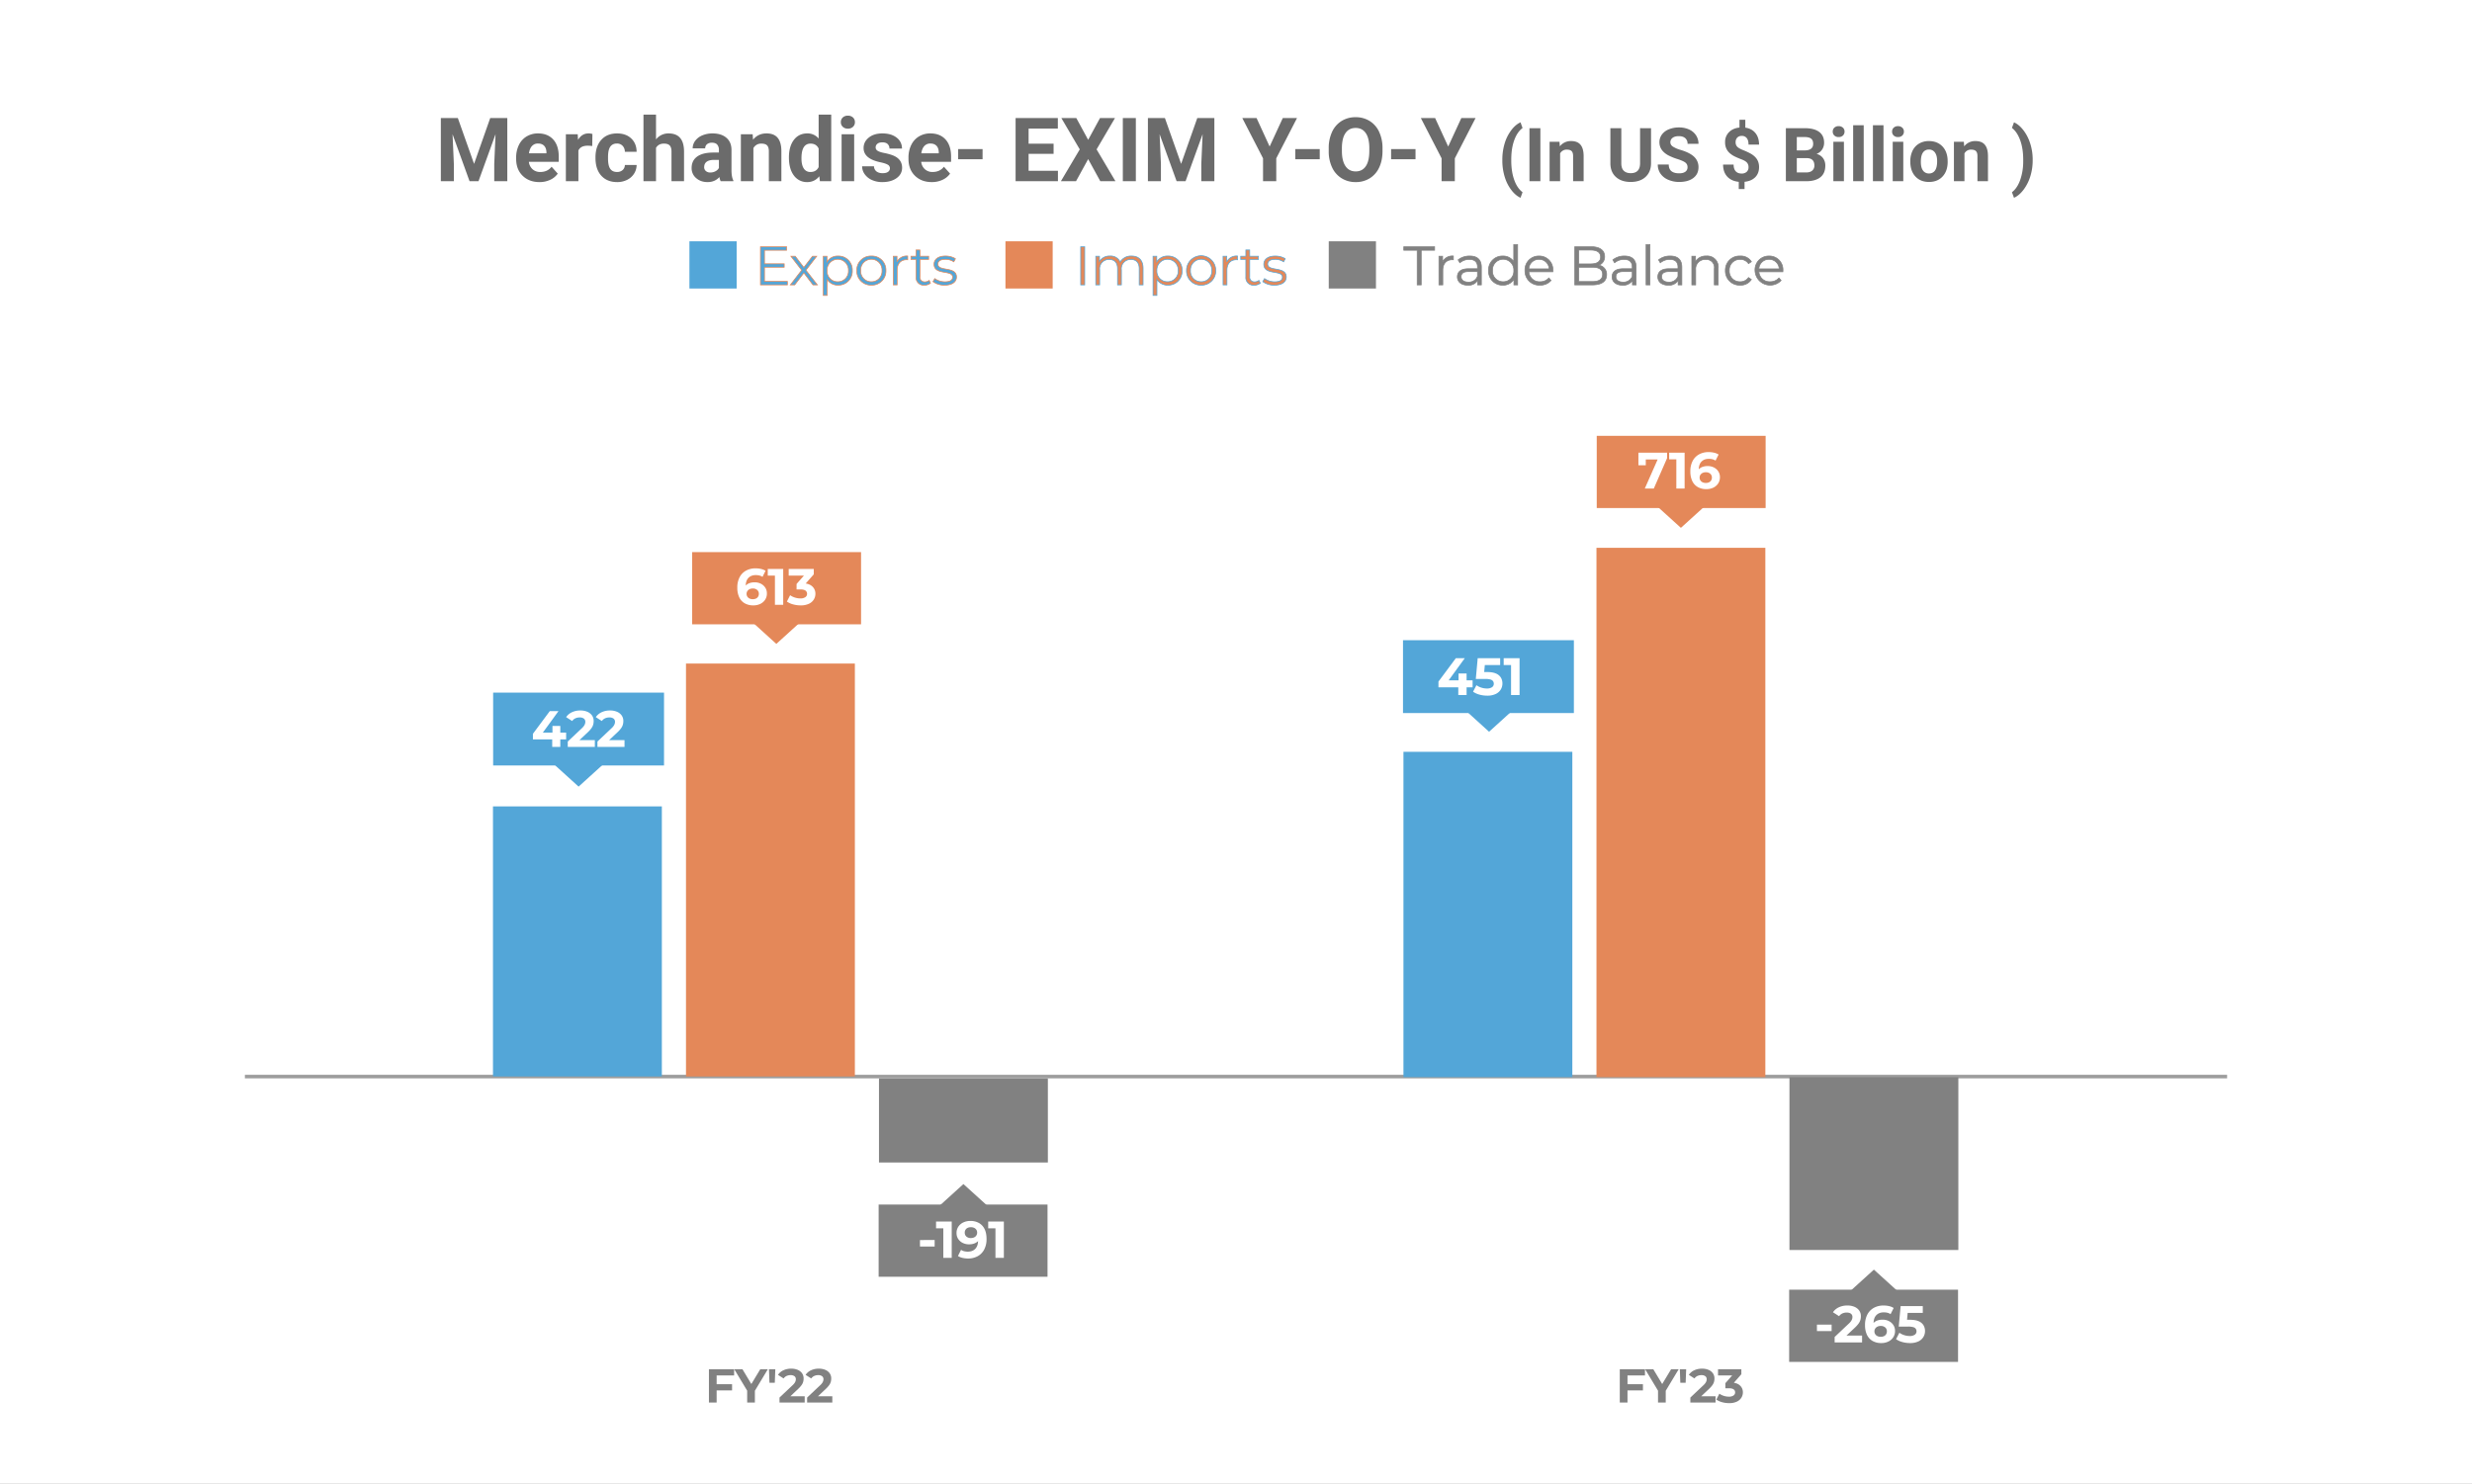 <svg xmlns="http://www.w3.org/2000/svg" xmlns:xlink="http://www.w3.org/1999/xlink" width="3478" height="2088" viewBox="0 0 3478 2088">
  <rect x="0" y="0" width="3478" height="2088" fill="#333333" stroke="none"/>
  <defs>
    <clipPath id="clip-path">
      <rect id="Rectangle_128" data-name="Rectangle 128" width="3478" height="2088" fill="#fff"/>
    </clipPath>
    <clipPath id="clip-Foreign_Trade_-_Merchandise-_EXIM_Y-O-Y_In_US_Billion_1">
      <rect width="3478" height="2088"/>
    </clipPath>
  </defs>
  <g id="Foreign_Trade_-_Merchandise-_EXIM_Y-O-Y_In_US_Billion_1" data-name="Foreign Trade - Merchandise- EXIM Y-O-Y (In US $ Billion ) – 1" clip-path="url(#clip-Foreign_Trade_-_Merchandise-_EXIM_Y-O-Y_In_US_Billion_1)">
    <rect width="3478" height="2088" fill="#fff"/>
    <g id="Mask_Group_3" data-name="Mask Group 3" clip-path="url(#clip-path)">
      <path id="Path_640" data-name="Path 640" d="M2788.917,0H0" transform="translate(344.541 1514.881)" fill="none" stroke="#848484" stroke-width="5" opacity="0.8"/>
      <path id="Path_629" data-name="Path 629" d="M0,0H237.608V380.023H0Z" transform="translate(693.596 1134.703)" fill="#53a6d8"/>
      <path id="Path_643" data-name="Path 643" d="M0,0H237.608V457.784H0Z" transform="translate(1974.598 1057.9)" fill="#53a6d8"/>
      <path id="Path_630" data-name="Path 630" d="M0,0H237.608V581.031H0Z" transform="translate(965.154 933.715)" fill="#e48859"/>
      <path id="Path_664" data-name="Path 664" d="M0,0H237.608V744.838H0Z" transform="translate(2246.158 770.848)" fill="#e48859"/>
      <path id="Path_645" data-name="Path 645" d="M0,0H237.608V118.232H0Z" transform="translate(1236.695 1517.551)" fill="#818181"/>
      <path id="Path_665" data-name="Path 665" d="M0,0H237.608V243.221H0Z" transform="translate(2517.701 1515.689)" fill="#818181"/>
      <path id="Path_631" data-name="Path 631" d="M0,0H237.608V101.611H0Z" transform="translate(973.861 776.898)" fill="#e48859"/>
      <path id="Path_666" data-name="Path 666" d="M0,0H237.608V101.611H0Z" transform="translate(2246.549 613.27)" fill="#e48859"/>
      <path id="Path_667" data-name="Path 667" d="M0,0H237.608V101.611H0Z" transform="translate(2517.273 1814.768)" fill="#818181"/>
      <path id="Rectangle_795" data-name="Rectangle 795" d="M0,0H240.42V102.518H0Z" transform="translate(693.834 974.613)" fill="#53a6d8"/>
      <path id="Polygon_53" data-name="Polygon 53" d="M37.339,0,74.678,33.872H0Z" transform="translate(851.402 1106.887) rotate(180)" fill="#53a6d8"/>
      <path id="Rectangle_800" data-name="Rectangle 800" d="M0,0H240.42V102.518H0Z" transform="translate(1973.963 900.855)" fill="#53a6d8"/>
      <path id="Polygon_58" data-name="Polygon 58" d="M37.339,0,74.678,33.872H0Z" transform="translate(2132.412 1029.666) rotate(180)" fill="#53a6d8"/>
      <path id="Path_649" data-name="Path 649" d="M0,0H237.608V101.611H0Z" transform="translate(1236.213 1694.959)" fill="#818181"/>
      <path id="Path_634" data-name="Path 634" d="M37.339,0,74.678,33.872H0Z" transform="translate(1129.605 906.041) rotate(180)" fill="#e48859"/>
      <path id="Path_671" data-name="Path 671" d="M37.339,0,74.678,33.872H0Z" transform="translate(2402.295 742.766) rotate(180)" fill="#e48859"/>
      <path id="Path_672" data-name="Path 672" d="M37.339,0,74.678,33.872H0Z" transform="translate(2599.166 1786.535)" fill="#818181"/>
      <path id="Path_659" data-name="Path 659" d="M37.339,0,74.678,33.872H0Z" transform="translate(1318.164 1666.123)" fill="#818181"/>
      <path id="_313" data-name="313" d="M2.232-10.584v-7.848L25.992-50.4h12.24L14.976-18.432,9.288-20.088H48.96v9.5ZM29.376,0V-10.584l.36-9.5V-29.52H40.752V0ZM51.264,0V-7.56L70.7-25.92a20.409,20.409,0,0,0,3.384-3.744,11.575,11.575,0,0,0,1.476-3.024,9.116,9.116,0,0,0,.4-2.52,5.569,5.569,0,0,0-2.052-4.644,9.549,9.549,0,0,0-6.012-1.62,14.044,14.044,0,0,0-5.868,1.224,11.411,11.411,0,0,0-4.572,3.816L48.96-41.9a19.87,19.87,0,0,1,8.064-6.84,27.017,27.017,0,0,1,11.952-2.52A24.425,24.425,0,0,1,78.8-49.428a15.255,15.255,0,0,1,6.552,5.148,13.37,13.37,0,0,1,2.34,7.92,19.689,19.689,0,0,1-.612,4.86,16.044,16.044,0,0,1-2.448,5.076,38.732,38.732,0,0,1-5.364,5.976L63.144-5.256,60.912-9.5h28.44V0Zm41.76,0V-7.56l19.44-18.36a20.409,20.409,0,0,0,3.384-3.744,11.575,11.575,0,0,0,1.476-3.024,9.115,9.115,0,0,0,.4-2.52,5.569,5.569,0,0,0-2.052-4.644,9.549,9.549,0,0,0-6.012-1.62,14.044,14.044,0,0,0-5.868,1.224,11.411,11.411,0,0,0-4.572,3.816L90.72-41.9a19.87,19.87,0,0,1,8.064-6.84,27.017,27.017,0,0,1,11.952-2.52,24.425,24.425,0,0,1,9.828,1.836,15.255,15.255,0,0,1,6.552,5.148,13.37,13.37,0,0,1,2.34,7.92,19.688,19.688,0,0,1-.612,4.86,16.044,16.044,0,0,1-2.448,5.076,38.732,38.732,0,0,1-5.364,5.976L104.9-5.256,102.672-9.5h28.44V0Z" transform="translate(747.561 1051)" fill="#fff"/>
      <path id="_474" data-name="474" d="M25.344.864a23.894,23.894,0,0,1-11.988-2.88A19.147,19.147,0,0,1,5.544-10.44,30.74,30.74,0,0,1,2.808-24.12,30.631,30.631,0,0,1,6.084-38.88,22.386,22.386,0,0,1,15.156-48.1a27.4,27.4,0,0,1,13.356-3.168,33.538,33.538,0,0,1,7.7.864,19.944,19.944,0,0,1,6.336,2.592l-4.32,8.568a12.808,12.808,0,0,0-4.464-1.98,22.355,22.355,0,0,0-4.968-.54q-6.552,0-10.368,3.96T14.616-26.064q0,1.3.036,2.88a15.892,15.892,0,0,0,.4,3.168l-3.24-3.024a14.922,14.922,0,0,1,3.528-4.716,14.393,14.393,0,0,1,5.148-2.88,21.205,21.205,0,0,1,6.588-.972,19.373,19.373,0,0,1,8.784,1.944,15.814,15.814,0,0,1,6.228,5.472,14.631,14.631,0,0,1,2.34,8.28A15.492,15.492,0,0,1,41.868-7.02a16.886,16.886,0,0,1-6.84,5.832A22.141,22.141,0,0,1,25.344.864ZM24.7-7.848a10.1,10.1,0,0,0,4.356-.9,6.921,6.921,0,0,0,2.988-2.628,7.315,7.315,0,0,0,1.08-3.96,6.957,6.957,0,0,0-2.34-5.508A9.107,9.107,0,0,0,24.552-22.9a10.021,10.021,0,0,0-4.536.972,7.707,7.707,0,0,0-3.06,2.664,6.963,6.963,0,0,0-1.116,3.924,7,7,0,0,0,1.08,3.852A7.443,7.443,0,0,0,19.944-8.82,10.547,10.547,0,0,0,24.7-7.848ZM55.728,0V-46.08l5.04,5.04H45.648V-50.4H67.392V0ZM91.8.864A39.774,39.774,0,0,1,81.36-.54a26.956,26.956,0,0,1-8.784-4l4.536-8.928a23.586,23.586,0,0,0,6.7,3.312,25.087,25.087,0,0,0,7.7,1.224,12.07,12.07,0,0,0,6.912-1.728,5.459,5.459,0,0,0,2.52-4.752,5.342,5.342,0,0,0-2.232-4.536Q96.48-21.6,91.512-21.6H86.184v-7.7l14.04-15.912,1.3,4.176H75.1V-50.4h35.28v7.56L96.408-26.928l-5.9-3.384h3.384q9.288,0,14.04,4.176a13.633,13.633,0,0,1,4.752,10.728,15.163,15.163,0,0,1-2.232,7.956,16.1,16.1,0,0,1-6.84,6.012A26.391,26.391,0,0,1,91.8.864Z" transform="translate(1034.559 851)" fill="#fff"/>
      <path id="_-161" data-name="-161" d="M3.8-15.987v-9.125H24.455v9.125ZM36.646,0V-46.72l5.11,5.11H26.426V-51.1H48.472V0Zm37.96-51.976A24.175,24.175,0,0,1,86.8-49.056a19.514,19.514,0,0,1,7.884,8.5q2.774,5.584,2.774,13.907A31.056,31.056,0,0,1,94.133-11.68a22.759,22.759,0,0,1-9.161,9.344A27.726,27.726,0,0,1,71.394.876,33.676,33.676,0,0,1,63.656,0a20.221,20.221,0,0,1-6.424-2.628l4.38-8.687a12.986,12.986,0,0,0,4.526,2.007,22.665,22.665,0,0,0,5.037.548q6.57,0,10.476-4.015t3.906-11.9q0-1.314-.073-2.92a24.04,24.04,0,0,0-.365-3.212L88.33-27.74a13.053,13.053,0,0,1-3.5,4.782,15.41,15.41,0,0,1-5.256,2.92,21.408,21.408,0,0,1-6.716.986,19.7,19.7,0,0,1-8.869-1.971,15.973,15.973,0,0,1-6.351-5.548,14.834,14.834,0,0,1-2.373-8.4,15.663,15.663,0,0,1,2.591-9.052A17.122,17.122,0,0,1,64.861-49.9,22.58,22.58,0,0,1,74.606-51.976Zm.73,8.833a10.174,10.174,0,0,0-4.453.912A7.141,7.141,0,0,0,67.89-39.6,7.368,7.368,0,0,0,66.8-35.551a7.054,7.054,0,0,0,2.372,5.585,9.233,9.233,0,0,0,6.314,2.08,10.22,10.22,0,0,0,4.563-.985,7.407,7.407,0,0,0,3.1-2.738,7.284,7.284,0,0,0,1.1-3.942,7.285,7.285,0,0,0-1.059-3.906,7.289,7.289,0,0,0-3.029-2.7A10.693,10.693,0,0,0,75.336-43.143ZM110.011,0V-46.72l5.11,5.11H99.791V-51.1h22.046V0Z" transform="translate(1290.559 1770)" fill="#fff"/>
      <path id="_-161-2" data-name="-161" d="M15.611-25.8H38.123v8.71H15.611Zm.8,25.8H5.561V-46.9H41v8.71H16.415ZM59.362,0V-19.162L61.841-12.6,41.205-46.9H52.729L68.541-20.569H61.908L77.787-46.9H88.44L67.8-12.6l2.412-6.566V0ZM90.718-27.872,90.048-46.9h8.911l-.737,19.028ZM104.855,0V-7.035l18.09-17.085a18.992,18.992,0,0,0,3.149-3.484,10.771,10.771,0,0,0,1.374-2.814,8.482,8.482,0,0,0,.368-2.345,5.182,5.182,0,0,0-1.91-4.321,8.886,8.886,0,0,0-5.594-1.508,13.069,13.069,0,0,0-5.461,1.139,10.618,10.618,0,0,0-4.255,3.551l-7.906-5.092a18.49,18.49,0,0,1,7.5-6.365A25.14,25.14,0,0,1,121.337-47.7,22.729,22.729,0,0,1,130.482-46a14.2,14.2,0,0,1,6.1,4.791,12.442,12.442,0,0,1,2.178,7.37,18.321,18.321,0,0,1-.57,4.522,14.93,14.93,0,0,1-2.278,4.724,36.043,36.043,0,0,1-4.992,5.561L115.91-4.891l-2.077-3.953H140.3V0Zm38.86,0V-7.035L161.8-24.12a18.992,18.992,0,0,0,3.149-3.484,10.771,10.771,0,0,0,1.374-2.814,8.482,8.482,0,0,0,.368-2.345,5.182,5.182,0,0,0-1.91-4.321,8.886,8.886,0,0,0-5.594-1.508,13.069,13.069,0,0,0-5.461,1.139,10.618,10.618,0,0,0-4.254,3.551l-7.906-5.092a18.49,18.49,0,0,1,7.5-6.365A25.14,25.14,0,0,1,160.2-47.7,22.729,22.729,0,0,1,169.342-46a14.2,14.2,0,0,1,6.1,4.791,12.442,12.442,0,0,1,2.178,7.37,18.321,18.321,0,0,1-.57,4.522,14.93,14.93,0,0,1-2.278,4.724,36.041,36.041,0,0,1-4.992,5.561L154.77-4.891l-2.077-3.953h26.465V0Z" transform="translate(991.875 1973.596)" fill="#818181"/>
      <path id="_-161-3" data-name="-161" d="M15.611-25.8H38.123v8.71H15.611Zm.8,25.8H5.561V-46.9H41v8.71H16.415ZM59.362,0V-19.162L61.841-12.6,41.205-46.9H52.729L68.541-20.569H61.908L77.787-46.9H88.44L67.8-12.6l2.412-6.566V0ZM90.718-27.872,90.048-46.9h8.911l-.737,19.028ZM104.855,0V-7.035l18.09-17.085a18.992,18.992,0,0,0,3.149-3.484,10.771,10.771,0,0,0,1.374-2.814,8.482,8.482,0,0,0,.368-2.345,5.182,5.182,0,0,0-1.91-4.321,8.886,8.886,0,0,0-5.594-1.508,13.069,13.069,0,0,0-5.461,1.139,10.618,10.618,0,0,0-4.255,3.551l-7.906-5.092a18.49,18.49,0,0,1,7.5-6.365A25.14,25.14,0,0,1,121.337-47.7,22.729,22.729,0,0,1,130.482-46a14.2,14.2,0,0,1,6.1,4.791,12.442,12.442,0,0,1,2.178,7.37,18.321,18.321,0,0,1-.57,4.522,14.93,14.93,0,0,1-2.278,4.724,36.043,36.043,0,0,1-4.992,5.561L115.91-4.891l-2.077-3.953H140.3V0Zm54.471.8A37.012,37.012,0,0,1,149.611-.5a25.084,25.084,0,0,1-8.174-3.719l4.221-8.308a21.948,21.948,0,0,0,6.231,3.082,23.345,23.345,0,0,0,7.169,1.139,11.232,11.232,0,0,0,6.432-1.608,5.08,5.08,0,0,0,2.345-4.422,4.971,4.971,0,0,0-2.077-4.221q-2.077-1.541-6.7-1.541H154.1v-7.169l13.065-14.807,1.206,3.886H143.782V-46.9h32.83v7.035l-13,14.807-5.494-3.149h3.149q8.643,0,13.065,3.886a12.686,12.686,0,0,1,4.422,9.983,14.11,14.11,0,0,1-2.077,7.4,14.983,14.983,0,0,1-6.365,5.595A24.559,24.559,0,0,1,159.326.8Z" transform="translate(2273.408 1973.596)" fill="#818181"/>
      <path id="_-102" data-name="-102" d="M3.8-15.987v-9.125H24.455v9.125ZM28.689,0V-7.665L48.4-26.28a20.693,20.693,0,0,0,3.431-3.8,11.736,11.736,0,0,0,1.5-3.066,9.242,9.242,0,0,0,.4-2.555,5.646,5.646,0,0,0-2.081-4.708q-2.081-1.643-6.1-1.643a14.239,14.239,0,0,0-5.95,1.241,11.569,11.569,0,0,0-4.635,3.869l-8.614-5.548a20.146,20.146,0,0,1,8.176-6.935,27.392,27.392,0,0,1,12.118-2.555,24.764,24.764,0,0,1,9.965,1.861,15.467,15.467,0,0,1,6.643,5.22,13.556,13.556,0,0,1,2.373,8.03,19.962,19.962,0,0,1-.62,4.927,16.267,16.267,0,0,1-2.482,5.147,39.27,39.27,0,0,1-5.438,6.059L40.734-5.329,38.471-9.636H67.306V0ZM94.316.876a24.225,24.225,0,0,1-12.155-2.92,19.413,19.413,0,0,1-7.921-8.541,31.167,31.167,0,0,1-2.774-13.87A31.056,31.056,0,0,1,74.789-39.42a22.7,22.7,0,0,1,9.2-9.344,27.78,27.78,0,0,1,13.542-3.212,34,34,0,0,1,7.811.876,20.221,20.221,0,0,1,6.424,2.628l-4.38,8.687a12.986,12.986,0,0,0-4.526-2.008,22.665,22.665,0,0,0-5.037-.548q-6.643,0-10.512,4.015t-3.869,11.9q0,1.314.036,2.92a16.112,16.112,0,0,0,.4,3.212L80.592-23.36a15.13,15.13,0,0,1,3.577-4.781,14.593,14.593,0,0,1,5.219-2.92,21.5,21.5,0,0,1,6.68-.986,19.642,19.642,0,0,1,8.906,1.971,16.033,16.033,0,0,1,6.315,5.548,14.834,14.834,0,0,1,2.373,8.4,15.708,15.708,0,0,1-2.592,9.016A17.121,17.121,0,0,1,104.135-1.2,22.448,22.448,0,0,1,94.316.876Zm-.657-8.833a10.235,10.235,0,0,0,4.416-.912,7.017,7.017,0,0,0,3.03-2.665,7.416,7.416,0,0,0,1.1-4.015,7.054,7.054,0,0,0-2.373-5.585,9.233,9.233,0,0,0-6.314-2.08,10.16,10.16,0,0,0-4.6.986,7.814,7.814,0,0,0-3.1,2.7,7.059,7.059,0,0,0-1.131,3.978,7.1,7.1,0,0,0,1.095,3.906,7.546,7.546,0,0,0,3.066,2.7A10.693,10.693,0,0,0,93.659-7.957ZM134.612.876A39.921,39.921,0,0,1,124.064-.548,28.265,28.265,0,0,1,115.121-4.6l4.672-9.052a24.012,24.012,0,0,0,6.753,3.358,25.092,25.092,0,0,0,7.774,1.241,12.238,12.238,0,0,0,7.008-1.752,5.6,5.6,0,0,0,2.555-4.891,6.171,6.171,0,0,0-1.022-3.5,6.433,6.433,0,0,0-3.613-2.336,25.662,25.662,0,0,0-7.264-.8H118.917L121.545-51.1h31.171v9.49H125.779l6.132-5.4L130.086-26.5l-6.132-5.4h10.8q7.592,0,12.227,2.08a14.341,14.341,0,0,1,6.753,5.657,15.605,15.605,0,0,1,2.117,8.1A16.145,16.145,0,0,1,153.592-7.7,16.34,16.34,0,0,1,146.621-1.5,26.641,26.641,0,0,1,134.612.876Z" transform="translate(2552.559 1889)" fill="#fff"/>
      <path id="_393" data-name="393" d="M10.872,0l20.3-45.936L34.2-40.9H7.056l5.184-5.472v13.68H1.872V-50.4H42.264v7.56L23.544,0ZM55.224,0V-46.08l5.04,5.04H45.144V-50.4H66.888V0ZM97.488.864A23.894,23.894,0,0,1,85.5-2.016a19.147,19.147,0,0,1-7.812-8.424,30.74,30.74,0,0,1-2.736-13.68,30.631,30.631,0,0,1,3.276-14.76A22.386,22.386,0,0,1,87.3-48.1a27.4,27.4,0,0,1,13.356-3.168,33.538,33.538,0,0,1,7.7.864,19.944,19.944,0,0,1,6.336,2.592l-4.32,8.568a12.808,12.808,0,0,0-4.464-1.98,22.355,22.355,0,0,0-4.968-.54q-6.552,0-10.368,3.96T86.76-26.064q0,1.3.036,2.88a15.892,15.892,0,0,0,.4,3.168l-3.24-3.024a14.922,14.922,0,0,1,3.528-4.716,14.393,14.393,0,0,1,5.148-2.88,21.205,21.205,0,0,1,6.588-.972A19.373,19.373,0,0,1,108-29.664a15.814,15.814,0,0,1,6.228,5.472,14.631,14.631,0,0,1,2.34,8.28,15.492,15.492,0,0,1-2.556,8.892,16.886,16.886,0,0,1-6.84,5.832A22.141,22.141,0,0,1,97.488.864ZM96.84-7.848a10.1,10.1,0,0,0,4.356-.9,6.921,6.921,0,0,0,2.988-2.628,7.315,7.315,0,0,0,1.08-3.96,6.957,6.957,0,0,0-2.34-5.508A9.107,9.107,0,0,0,96.7-22.9a10.021,10.021,0,0,0-4.536.972A7.707,7.707,0,0,0,89.1-19.26a6.963,6.963,0,0,0-1.116,3.924,7,7,0,0,0,1.08,3.852A7.443,7.443,0,0,0,92.088-8.82,10.547,10.547,0,0,0,96.84-7.848Z" transform="translate(2303.299 687.418)" fill="#fff"/>
      <path id="_291" data-name="291" d="M2.294-10.878v-8.066L26.714-51.8h12.58l-23.9,32.856-5.846-1.7H50.32v9.768ZM30.192,0V-10.878l.37-9.768V-30.34H41.884V0ZM70.744.888A40.468,40.468,0,0,1,60.051-.555a28.652,28.652,0,0,1-9.065-4.107l4.736-9.176a24.341,24.341,0,0,0,6.845,3.4,25.436,25.436,0,0,0,7.881,1.258,12.406,12.406,0,0,0,7.1-1.776,5.678,5.678,0,0,0,2.59-4.958,6.256,6.256,0,0,0-1.036-3.552,6.521,6.521,0,0,0-3.663-2.368,26.014,26.014,0,0,0-7.363-.814H54.834L57.5-51.8H89.1v9.62H61.79l6.216-5.476-1.85,20.794L59.94-32.338H70.892q7.7,0,12.4,2.109a14.537,14.537,0,0,1,6.845,5.735,15.819,15.819,0,0,1,2.146,8.214,16.366,16.366,0,0,1-2.294,8.473,16.564,16.564,0,0,1-7.067,6.29A27.006,27.006,0,0,1,70.744.888ZM104.414,0V-47.36l5.18,5.18H94.054V-51.8H116.4V0Z" transform="translate(2021.561 978)" fill="#fff"/>
      <path id="Path_41" data-name="Path 41" d="M-1094.832-88.867-1072-24.414l22.705-64.453h24.048V0h-18.372V-24.292l1.831-41.931L-1065.779,0h-12.573l-23.926-66.162,1.831,41.87V0h-18.311V-88.867ZM-980.024,1.221q-14.526,0-23.651-8.911t-9.125-23.743v-1.709a39.894,39.894,0,0,1,3.845-17.792A28.22,28.22,0,0,1-998.06-63.019a30.579,30.579,0,0,1,16.083-4.242q13.55,0,21.332,8.545t7.782,24.231v7.2h-42.053a16.386,16.386,0,0,0,5.157,10.376A15.591,15.591,0,0,0-978.865-13q10.193,0,15.93-7.385l8.667,9.7A26.479,26.479,0,0,1-965.01-1.923,35.244,35.244,0,0,1-980.024,1.221Zm-2.014-54.26a11.022,11.022,0,0,0-8.514,3.556q-3.265,3.556-4.181,10.177H-970.2v-1.41q-.122-5.885-3.174-9.1T-982.039-53.04Zm76.294,3.54a47.921,47.921,0,0,0-6.348-.488q-10.01,0-13.123,6.775V0h-17.639V-66.04h16.663l.488,7.874q5.31-9.094,14.709-9.094a18.483,18.483,0,0,1,5.493.793Zm34.79,36.5a11.569,11.569,0,0,0,7.935-2.686,9.41,9.41,0,0,0,3.174-7.141h16.541a22.627,22.627,0,0,1-3.662,12.3,24.164,24.164,0,0,1-9.857,8.667,30.85,30.85,0,0,1-13.824,3.082q-14.16,0-22.339-9t-8.179-24.872v-1.16q0-15.259,8.118-24.353t22.278-9.094q12.39,0,19.867,7.05t7.6,18.768h-16.541a12.121,12.121,0,0,0-3.174-8.375,10.582,10.582,0,0,0-8.057-3.222q-6.165,0-9.308,4.493t-3.143,14.579v1.834q0,10.209,3.113,14.671T-870.955-13Zm54.932-45.837a22.016,22.016,0,0,1,17.639-8.423q21.484,0,21.79,24.963V0h-17.639V-41.809q0-5.676-2.441-8.392t-8.118-2.716q-7.751,0-11.23,5.981V0h-17.639V-93.75h17.639ZM-725.02,0a19.589,19.589,0,0,1-1.77-5.92q-6.409,7.141-16.663,7.141-9.7,0-16.083-5.615a18.059,18.059,0,0,1-6.378-14.16q0-10.5,7.782-16.113t22.491-5.676h8.118v-3.784a10.883,10.883,0,0,0-2.35-7.324q-2.35-2.747-7.416-2.747a10.51,10.51,0,0,0-6.989,2.136,7.257,7.257,0,0,0-2.533,5.859h-17.639a17.719,17.719,0,0,1,3.54-10.62,23.4,23.4,0,0,1,10.01-7.66,36.48,36.48,0,0,1,14.526-2.777q12.207,0,19.379,6.134t7.172,17.242v28.625q.061,9.4,2.625,14.221V0Zm-14.587-12.268a15.192,15.192,0,0,0,7.2-1.74,11.425,11.425,0,0,0,4.883-4.669V-30.029h-6.592q-13.245,0-14.1,9.155l-.061,1.038a7.062,7.062,0,0,0,2.319,5.432A9.009,9.009,0,0,0-739.607-12.268Zm59.57-53.772.549,7.629q7.08-8.85,18.982-8.85,10.5,0,15.625,6.165t5.249,18.433V0h-17.639V-42.236q0-5.615-2.441-8.148t-8.118-2.533A12.135,12.135,0,0,0-679-46.57V0h-17.639V-66.04Zm51.025,32.532q0-15.442,6.927-24.6t18.951-9.155a20.227,20.227,0,0,1,15.93,7.2V-93.75h17.7V0h-15.93l-.854-7.019a20.757,20.757,0,0,1-16.968,8.24,22.417,22.417,0,0,1-18.707-9.186Q-629.011-17.151-629.011-33.508Zm17.639,1.313q0,9.292,3.235,14.243a10.538,10.538,0,0,0,9.4,4.951q8.179,0,11.536-6.907v-26.1q-3.3-6.907-11.414-6.907Q-611.372-52.917-611.372-32.2ZM-537.214,0h-17.7V-66.04h17.7Zm-18.738-83.13a8.686,8.686,0,0,1,2.655-6.531,9.974,9.974,0,0,1,7.233-2.563,10,10,0,0,1,7.2,2.563,8.636,8.636,0,0,1,2.686,6.531,8.66,8.66,0,0,1-2.716,6.592,10.021,10.021,0,0,1-7.172,2.563,10.021,10.021,0,0,1-7.172-2.563A8.66,8.66,0,0,1-555.952-83.13Zm69.031,64.88a5.683,5.683,0,0,0-3.2-5.1q-3.2-1.862-10.284-3.326-23.56-4.944-23.56-20.02,0-8.789,7.294-14.679t19.073-5.89q12.573,0,20.111,5.92a18.658,18.658,0,0,1,7.538,15.381h-17.639a8.535,8.535,0,0,0-2.441-6.256q-2.441-2.472-7.629-2.472-4.456,0-6.9,2.014A6.358,6.358,0,0,0-507-47.546a5.435,5.435,0,0,0,2.777,4.73q2.777,1.8,9.369,3.113a76.524,76.524,0,0,1,11.108,2.96q13.977,5.127,13.977,17.761,0,9.033-7.751,14.618t-20.02,5.585a34.925,34.925,0,0,1-14.74-2.96,24.731,24.731,0,0,1-10.1-8.118A18.862,18.862,0,0,1-526.045-21h16.724a9.209,9.209,0,0,0,3.479,7.2q3.235,2.5,8.667,2.5,5.066,0,7.66-1.923A5.982,5.982,0,0,0-486.921-18.25Zm58.9,19.47q-14.526,0-23.651-8.911T-460.8-31.433v-1.709a39.894,39.894,0,0,1,3.845-17.792,28.22,28.22,0,0,1,10.895-12.085,30.579,30.579,0,0,1,16.083-4.242q13.55,0,21.332,8.545t7.782,24.231v7.2h-42.053a16.386,16.386,0,0,0,5.157,10.376A15.591,15.591,0,0,0-426.863-13q10.193,0,15.93-7.385l8.667,9.7a26.48,26.48,0,0,1-10.742,8.759A35.244,35.244,0,0,1-428.022,1.221Zm-2.014-54.26a11.022,11.022,0,0,0-8.514,3.556q-3.265,3.556-4.181,10.177H-418.2v-1.41q-.122-5.885-3.174-9.1T-430.037-53.04Zm73.486,22.095h-34.363V-45.166h34.363Zm99.915-7.568h-35.156v23.8h41.26V0H-310.1V-88.867h59.448v14.832h-41.138v21.179h35.156Zm48.645-19.714,16.663-30.64h21.057L-196.15-44.8-169.6,0h-21.3l-17.09-31.128L-225.081,0h-21.3l26.55-44.8L-245.71-88.867h21.057ZM-140.913,0h-18.311V-88.867h18.311Zm40.894-88.867,22.827,64.453,22.705-64.453h24.048V0H-48.811V-24.292l1.831-41.931L-70.967,0H-83.54l-23.926-66.162,1.831,41.87V0h-18.311V-88.867ZM47.319-48.828,65.813-88.867h20.02L56.658-32.227V0H38.042V-32.227L8.867-88.867H28.948Zm70.5,17.883H83.452V-45.166h34.363Zm88.318-11.475q0,13.123-4.639,23.01A34.934,34.934,0,0,1,188.219-4.15a36.722,36.722,0,0,1-19.806,5.371A36.971,36.971,0,0,1,148.7-4.089a35.277,35.277,0,0,1-13.428-15.167,52.112,52.112,0,0,1-4.822-22.675v-4.395a53.365,53.365,0,0,1,4.73-23.1,35.219,35.219,0,0,1,13.367-15.32,36.768,36.768,0,0,1,19.745-5.341,36.768,36.768,0,0,1,19.745,5.341A35.219,35.219,0,0,1,201.4-69.427a53.214,53.214,0,0,1,4.73,23.041Zm-18.555-4.028q0-13.977-5-21.24t-14.282-7.263q-9.216,0-14.221,7.172T149-46.753v4.333q0,13.611,5,21.118t14.4,7.507q9.216,0,14.16-7.233t5-21.088Zm65,15.5H218.218V-45.166h34.363ZM298.54-48.828l18.494-40.039h20.02L307.878-32.227V0H289.263V-32.227L260.088-88.867h20.081Zm76.182,18.477a78.682,78.682,0,0,1,3.127-22.354,58.989,58.989,0,0,1,9.229-18.79q6.1-8.177,13.228-11.356l2.871,8q-7.485,5.537-11.689,17.124t-4.2,27.07v1.589q0,15.535,4.153,27.173t11.741,17.38l-2.871,7.844q-6.973-3.127-13-11.049A58,58,0,0,1,378.105-6a78.214,78.214,0,0,1-3.384-21.636ZM428.247,0H412.866V-74.648h15.381Zm26.917-55.474.461,6.409A19.368,19.368,0,0,1,471.57-56.5q8.818,0,13.125,5.178T489.1-35.837V0H474.287V-35.479q0-4.717-2.051-6.844t-6.819-2.128a10.193,10.193,0,0,0-9.382,5.332V0H441.218V-55.474ZM583.953-74.648v49.167q0,12.253-7.665,19.38T555.344,1.025q-13.074,0-20.764-6.921t-7.844-19.021V-74.648h15.381v49.27q0,7.332,3.512,10.69t9.716,3.358q12.971,0,13.176-13.638v-49.68Zm51.321,55.063a7.893,7.893,0,0,0-3.076-6.691q-3.076-2.333-11.074-4.922a78.5,78.5,0,0,1-12.664-5.1q-12.715-6.87-12.715-18.508A18.026,18.026,0,0,1,599.154-65.6a22.239,22.239,0,0,1,9.792-7.408,36.858,36.858,0,0,1,14.33-2.666,33.548,33.548,0,0,1,14.253,2.9,22.7,22.7,0,0,1,9.716,8.177,21.4,21.4,0,0,1,3.461,12H635.325a10.066,10.066,0,0,0-3.23-7.972q-3.23-2.845-9.075-2.845-5.64,0-8.767,2.384a7.52,7.52,0,0,0-3.127,6.281q0,3.64,3.666,6.1a41.415,41.415,0,0,0,10.792,4.614q13.125,3.948,19.124,9.792a19.5,19.5,0,0,1,6,14.561q0,9.69-7.332,15.2T623.635,1.025a38.116,38.116,0,0,1-15.688-3.153,24.825,24.825,0,0,1-10.792-8.639,22.124,22.124,0,0,1-3.717-12.715H608.87q0,12.356,14.766,12.356,5.486,0,8.562-2.23A7.256,7.256,0,0,0,635.273-19.585Zm85.825-.051a9.384,9.384,0,0,0-2.333-6.691q-2.333-2.487-7.921-4.589a93.452,93.452,0,0,1-9.639-4.178,30.707,30.707,0,0,1-6.947-4.768,19.157,19.157,0,0,1-4.512-6.332,21.249,21.249,0,0,1-1.615-8.665,19.227,19.227,0,0,1,5.537-14.2q5.537-5.537,14.714-6.46V-86.492h8.2v11.125q9.075,1.282,14.2,7.562t5.127,16.278H721.1q0-6.152-2.538-9.2a8.385,8.385,0,0,0-6.793-3.051,8.64,8.64,0,0,0-6.511,2.384,9.076,9.076,0,0,0-2.307,6.588,8.671,8.671,0,0,0,2.256,6.255q2.256,2.358,8.383,4.819a93.1,93.1,0,0,1,10.074,4.64,29.078,29.078,0,0,1,6.665,4.922,19.062,19.062,0,0,1,4.153,6.255,21.5,21.5,0,0,1,1.436,8.177q0,8.716-5.435,14.15T715.51.82v10.2h-8.152V.872q-10.51-1.128-16.278-7.46T685.313-23.43h14.817q0,6.1,2.9,9.357t8.331,3.256a10.177,10.177,0,0,0,7.126-2.384A8.278,8.278,0,0,0,721.1-19.636ZM773.65,0V-74.648H799.8q13.586,0,20.61,5.2t7.024,15.253a16.865,16.865,0,0,1-2.82,9.664,16.288,16.288,0,0,1-7.844,6.127,15.759,15.759,0,0,1,9.049,5.793,17.128,17.128,0,0,1,3.307,10.664q0,10.767-6.87,16.3T802.668,0Zm15.381-32.5v20.149h13.176q5.435,0,8.485-2.589a8.879,8.879,0,0,0,3.051-7.152q0-10.254-10.613-10.408Zm0-10.869h11.382q11.638-.205,11.638-9.28,0-5.076-2.948-7.306T799.8-62.19H789.031ZM855.322,0H840.454V-55.474h14.868Zm-15.74-69.829a7.3,7.3,0,0,1,2.23-5.486,8.378,8.378,0,0,1,6.075-2.153,8.4,8.4,0,0,1,6.05,2.153,7.254,7.254,0,0,1,2.256,5.486,7.274,7.274,0,0,1-2.281,5.537,8.418,8.418,0,0,1-6.024,2.153,8.418,8.418,0,0,1-6.024-2.153A7.274,7.274,0,0,1,839.583-69.829ZM883.162,0H868.293V-78.75h14.868ZM911,0H896.133V-78.75H911ZM938.84,0H923.972V-55.474H938.84ZM923.1-69.829a7.3,7.3,0,0,1,2.23-5.486,8.378,8.378,0,0,1,6.075-2.153,8.4,8.4,0,0,1,6.05,2.153,7.254,7.254,0,0,1,2.256,5.486,7.274,7.274,0,0,1-2.281,5.537,8.418,8.418,0,0,1-6.024,2.153,8.418,8.418,0,0,1-6.024-2.153A7.274,7.274,0,0,1,923.1-69.829Zm25.635,41.58a32.9,32.9,0,0,1,3.179-14.714,23.27,23.27,0,0,1,9.152-10A26.7,26.7,0,0,1,974.934-56.5q11.228,0,18.329,6.87t7.921,18.662l.1,3.794q0,12.766-7.126,20.482T975.037,1.025q-12,0-19.149-7.69t-7.152-20.918ZM963.552-27.2q0,7.908,2.974,12.092a9.81,9.81,0,0,0,8.511,4.185,9.832,9.832,0,0,0,8.408-4.134q3.025-4.134,3.025-13.222,0-7.754-3.025-12.015a9.833,9.833,0,0,0-8.511-4.262,9.672,9.672,0,0,0-8.408,4.236Q963.552-36.081,963.552-27.2Zm60.5-28.276.461,6.409a19.368,19.368,0,0,1,15.945-7.434q8.818,0,13.125,5.178t4.409,15.483V0h-14.817V-35.479q0-4.717-2.051-6.844t-6.819-2.128a10.193,10.193,0,0,0-9.382,5.332V0H1010.1V-55.474Zm96.848,26.3a74.662,74.662,0,0,1-3.333,22.3,60.539,60.539,0,0,1-9.587,18.918q-6.255,8.2-13.381,11.279l-2.871-7.844q7.28-5.486,11.484-16.919a78.347,78.347,0,0,0,4.358-26.3v-2.717q0-15.33-4.178-27.019t-11.664-17.534l2.871-7.844q6.973,3.025,13.151,10.972a59.759,59.759,0,0,1,9.587,18.508,74.131,74.131,0,0,1,3.563,21.892Z" transform="translate(1739 255)" fill="#6b6b6b"/>
      <path id="Path_636" data-name="Path 636" d="M-48.778,38.263V18.324h27.753v-4.83H-48.778V-5.595h31.125V-10.5h-36.8V43.165h37.927v-4.9Zm74.437,4.905-16.1-20.7L24.742,2.837H18.762L6.608,18.633-5.478,2.837h-6.135L3.566,22.463l-15.921,20.7H-6.22L6.658,26.293,19.437,43.16ZM54.713,2.537A17.567,17.567,0,0,0,39.15,10.818V2.837H33.937v55.2H39.38V35.55a17.613,17.613,0,0,0,15.333,7.973A19.531,19.531,0,0,0,74.8,22.976,19.505,19.505,0,0,0,54.717,2.533ZM54.33,38.722A14.775,14.775,0,0,1,39.3,23a15.046,15.046,0,1,1,30.05-.012A14.813,14.813,0,0,1,54.334,38.718Zm47.3,4.826A19.847,19.847,0,0,0,122.1,22.992a19.76,19.76,0,0,0-20.468-20.46A19.847,19.847,0,0,0,81.078,23a19.928,19.928,0,0,0,20.556,20.547Zm0-4.83A14.769,14.769,0,0,1,86.605,23a15.014,15.014,0,1,1,29.975.017,14.7,14.7,0,0,1-14.946,15.7Zm36.031-27.962V2.837h-5.214V43.165h5.443V22.617c0-9.507,5.135-14.871,13.57-14.871.383,0,.834.075,1.3.075V2.533a15.2,15.2,0,0,0-15.1,8.223ZM182.906,36.8a9.007,9.007,0,0,1-5.981,2.084,6.49,6.49,0,0,1-6.985-7.373V7.422h12.266V2.837H169.94V-5.978H164.5V2.837h-7.206V7.422H164.5V31.816A10.684,10.684,0,0,0,176.3,43.544a12.962,12.962,0,0,0,8.511-2.838Zm21.835,6.748c10.5,0,16.634-4.522,16.634-11.5,0-15.458-26.165-7.281-26.165-18.167,0-3.834,3.222-6.643,10.5-6.643a20.668,20.668,0,0,1,11.882,3.451l2.376-4.368a27.328,27.328,0,0,0-14.233-3.78c-10.274,0-15.946,4.906-15.946,11.5,0,15.946,26.14,7.665,26.14,18.167,0,3.984-3.143,6.593-10.811,6.593a24.357,24.357,0,0,1-14.329-4.53l-2.467,4.293a26.941,26.941,0,0,0,16.4,5Z" transform="translate(1124.369 357.715)" fill="#53a6d8" stroke="#e48859" stroke-width="1"/>
      <path id="Path_637" data-name="Path 637" d="M1.71,43.165H7.382V-10.5H1.71Zm71.5-40.632a17.559,17.559,0,0,0-15.946,8.511A14.483,14.483,0,0,0,42.95,2.533a16.309,16.309,0,0,0-14.8,7.665V2.837h-5.21V43.165h5.443V22.009A13.018,13.018,0,0,1,41.879,7.422c7.36,0,11.67,4.368,11.67,12.878V43.165h5.426V22.009A12.979,12.979,0,0,1,72.467,7.422c7.281,0,11.574,4.368,11.574,12.878V43.165h5.443V19.783C89.488,8.205,83.049,2.533,73.209,2.533Zm51.056,0a17.567,17.567,0,0,0-15.538,8.281V2.837h-5.21v55.2h5.443V35.55a17.613,17.613,0,0,0,15.333,7.973,19.531,19.531,0,0,0,20.089-20.547,19.557,19.557,0,0,0-20.11-20.451Zm-.354,36.185A14.769,14.769,0,0,1,108.885,23a15.038,15.038,0,1,1,30.033-.008A14.806,14.806,0,0,1,123.91,38.726Zm47.3,4.83A19.847,19.847,0,0,0,191.678,23a20.523,20.523,0,1,0-41.04,0A19.954,19.954,0,0,0,171.2,43.565Zm0-4.83A14.769,14.769,0,0,1,156.181,23a15.01,15.01,0,1,1,29.966,0A14.729,14.729,0,0,1,171.2,38.734Zm36.031-27.962V2.837h-5.214V43.165h5.443V22.617c0-9.507,5.135-14.871,13.57-14.871.383,0,.834.075,1.3.075V2.533a15.2,15.2,0,0,0-15.1,8.223ZM252.47,36.8a9.006,9.006,0,0,1-5.981,2.084,6.479,6.479,0,0,1-6.973-7.373V7.422h12.266V2.837H239.516V-5.978h-5.443V2.837h-7.206V7.422h7.206V31.816a10.683,10.683,0,0,0,11.807,11.757,12.962,12.962,0,0,0,8.511-2.863Zm21.848,6.748c10.5,0,16.634-4.522,16.634-11.5,0-15.488-26.14-7.281-26.14-18.167,0-3.834,3.222-6.643,10.5-6.643A20.668,20.668,0,0,1,287.2,10.689l2.376-4.368A27.328,27.328,0,0,0,275.313,2.57c-10.274,0-15.946,4.906-15.946,11.5,0,15.946,26.14,7.665,26.14,18.167,0,3.984-3.143,6.593-10.811,6.593a24.357,24.357,0,0,1-14.329-4.56l-2.455,4.293a26.937,26.937,0,0,0,16.4,5Z" transform="translate(1518.77 357.715)" fill="#e48859" stroke="#53a6d8" stroke-width="1"/>
      <path id="Path_660" data-name="Path 660" d="M0,0H66.439V66.439H0Z" transform="translate(970 339.545)" fill="#53a6d8"/>
      <path id="Path_661" data-name="Path 661" d="M0,0H66.439V66.439H0Z" transform="translate(1414.633 339.545)" fill="#e48859"/>
      <path id="Path_662" data-name="Path 662" d="M0,0H66.439V66.439H0Z" transform="translate(1869.494 339.545)" fill="#818181"/>
      <path id="Path_480" data-name="Path 480" d="M18.92,45.756H24.59V-3H43.455V-7.907H.06V-3H18.92Zm35.8-32.431v-7.9h-5.2V45.756h5.444V25.209c0-9.508,5.137-14.871,13.572-14.871.383,0,.841.076,1.3.076V5.121a15.207,15.207,0,0,0-15.122,8.2ZM92.9,5.121a25.608,25.608,0,0,0-16.407,5.444l2.453,4.088A20.542,20.542,0,0,1,92.359,9.9c7.514,0,11.422,3.757,11.422,10.656v2.481H91.022c-11.578,0-15.561,5.2-15.561,11.422-.014,6.956,5.6,11.733,14.706,11.733a15.122,15.122,0,0,0,13.851-6.72v6.285h5.2V20.763c.014-10.425-5.888-15.642-16.313-15.642ZM90.979,41.848c-6.441,0-10.221-2.916-10.221-7.589,0-4.14,2.557-7.206,10.349-7.206h12.65v6.616A12.9,12.9,0,0,1,90.979,41.848ZM154.774-11.13V13.112A17.612,17.612,0,0,0,139.439,5.14a19.513,19.513,0,0,0-20.088,20.485,19.543,19.543,0,0,0,20.088,20.514A17.484,17.484,0,0,0,155,37.784v7.972h5.241V-11.13ZM139.9,41.309a14.785,14.785,0,0,1-15.027-15.727,15.015,15.015,0,1,1,29.979,0,14.762,14.762,0,0,1-14.956,15.741Zm69.938-15.717a19.216,19.216,0,0,0-19.55-20.471,19.421,19.421,0,0,0-19.705,20.466,19.938,19.938,0,0,0,21.151,20.537,19.847,19.847,0,0,0,15.538-6.616L204.2,35.984a15.9,15.9,0,0,1-12.329,5.326,14.92,14.92,0,0,1-15.835-14.021H209.77c-.028-.624.047-1.233.047-1.7ZM190.267,9.8A14.025,14.025,0,0,1,204.6,23.22H175.982A14.011,14.011,0,0,1,190.267,9.8Zm84.176,8.274a12.461,12.461,0,0,0,8.2-12.192c0-8.742-6.9-13.8-18.86-13.8H240.632V45.756h24.686c13.416,0,20.135-5.2,20.135-14.337a12.816,12.816,0,0,0-11.015-13.34ZM263.4-3.234c8.586,0,13.572,3.308,13.572,9.735s-4.985,9.735-13.572,9.735h-17.1V-3.234Zm1.838,44.311H246.307V20.919h18.935c9.451,0,14.564,3.067,14.564,10.042s-5.132,10.117-14.564,10.117ZM310.608,5.121a25.608,25.608,0,0,0-16.383,5.444l2.453,4.088A20.542,20.542,0,0,1,310.093,9.9c7.514,0,11.422,3.757,11.422,10.656v2.481h-12.8c-11.578,0-15.561,5.2-15.561,11.422,0,6.956,5.623,11.733,14.729,11.733a15.122,15.122,0,0,0,13.865-6.72v6.285h5.2V20.763c.014-10.425-5.888-15.642-16.313-15.642Zm-1.895,36.727c-6.441,0-10.2-2.916-10.2-7.589,0-4.14,2.528-7.206,10.349-7.206h12.65v6.616A12.9,12.9,0,0,1,308.713,41.848Zm32.275,3.908h5.444V-11.13h-5.444ZM374.95,5.116a25.608,25.608,0,0,0-16.407,5.444L361,14.648A20.542,20.542,0,0,1,374.417,9.9c7.513,0,11.422,3.757,11.422,10.656v2.476H373.079c-11.577,0-15.561,5.2-15.561,11.422-.019,6.956,5.6,11.733,14.7,11.733a15.122,15.122,0,0,0,13.851-6.72v6.285h5.2V20.763c.014-10.425-5.888-15.642-16.317-15.642Zm-1.914,36.732c-6.441,0-10.221-2.916-10.221-7.589,0-4.14,2.557-7.206,10.349-7.206h12.688v6.616A12.9,12.9,0,0,1,373.037,41.848ZM425.859,5.121a16.946,16.946,0,0,0-15.334,7.745V5.428h-5.2V45.756h5.43V24.6a13.222,13.222,0,0,1,14.106-14.564,11.242,11.242,0,0,1,12.112,12.882V45.756h5.444V22.374A15.438,15.438,0,0,0,425.859,5.107Zm47.454,41.018a17.777,17.777,0,0,0,15.793-7.981l-4.064-2.76a13.643,13.643,0,0,1-11.767,5.912,14.776,14.776,0,0,1-15.23-15.717A14.818,14.818,0,0,1,473.3,9.875a13.7,13.7,0,0,1,11.79,5.983l4.064-2.76A17.612,17.612,0,0,0,473.36,5.126a19.838,19.838,0,0,0-20.8,20.462,19.939,19.939,0,0,0,20.755,20.551ZM533.5,25.592A19.217,19.217,0,0,0,513.914,5.121a19.42,19.42,0,0,0-19.677,20.466,21.315,21.315,0,0,0,36.736,13.921l-3.067-3.525a15.9,15.9,0,0,1-12.343,5.288,14.926,14.926,0,0,1-15.878-13.983h33.731C533.421,26.665,533.5,26.055,533.5,25.592ZM513.914,9.8A14.025,14.025,0,0,1,528.275,23.22H499.652A14.011,14.011,0,0,1,513.914,9.8Z" transform="translate(1974.998 355.123)" fill="#818181" stroke="#818181" stroke-width="1"/>
    </g>
  </g>
</svg>
